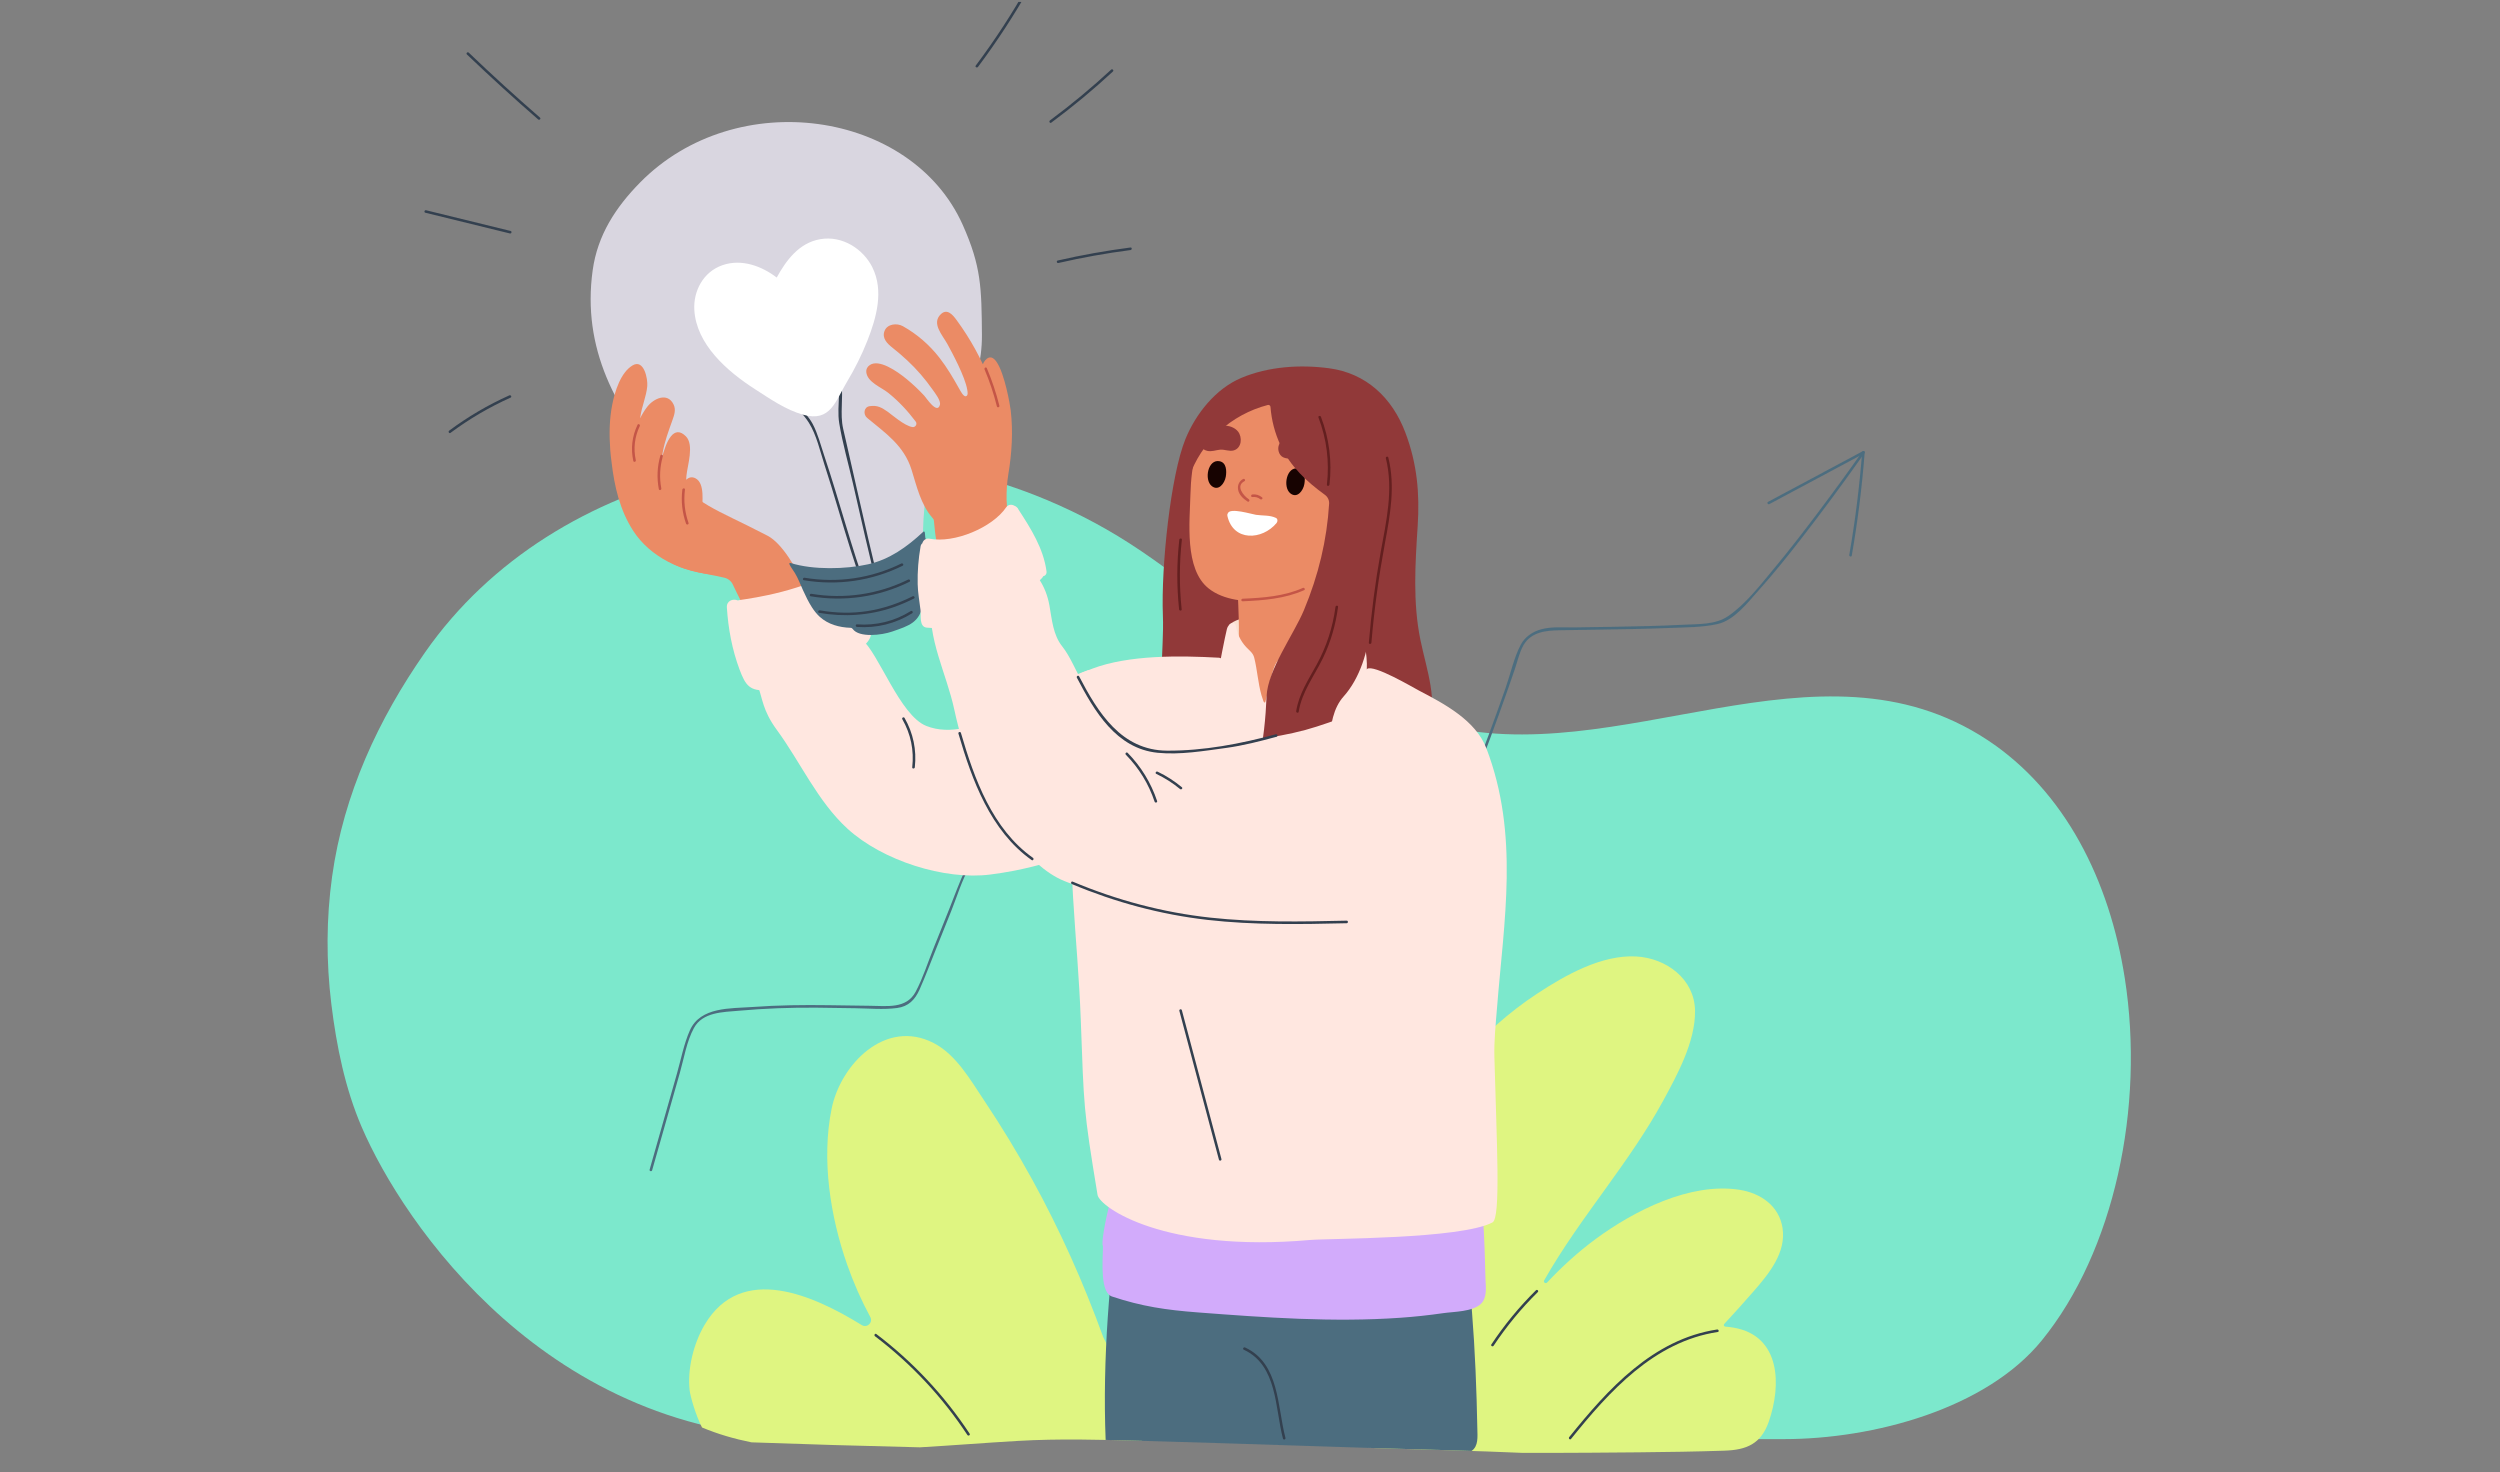 <svg xmlns="http://www.w3.org/2000/svg" width="596" height="351" viewBox="0 0 596 351" fill="none"><rect x="0" y="0" width="596" height="351" fill="#808080" stroke="none"/><g clip-path="url(#clip0_2001_5298)"><g clip-path="url(#clip1_2001_5298)"><path d="M506.549 233.196C502.909 209.938 492.332 188.645 473.794 176.408C433.366 149.722 385.733 184.327 342.335 172.566C332.826 169.988 323.547 166.503 314.97 161.827C306.631 157.279 299.057 151.659 291.63 145.949C284.281 140.301 277.031 134.517 269.169 129.472C262.12 124.948 254.562 121.11 246.675 118.019C197.067 98.582 132.576 110.766 101.32 155.539C90.254 171.392 81.928 189.212 79.176 208.952C77.775 219.009 77.754 229.284 78.991 239.362C80.227 249.431 82.273 259.501 86.253 268.741C96.058 291.515 130.592 342.93 194.093 342.93C230.959 342.93 381.658 343.086 425.266 343.086C446.642 343.086 473.515 335.87 486.783 319.536C503.994 298.346 511.375 264.041 506.549 233.192V233.196Z" fill="#7CE8CC"></path><path d="M155.466 279.005C157.676 271.243 159.881 263.484 162.091 255.722C163.073 252.266 163.698 248.267 165.427 245.09C167.505 241.264 172.361 241.293 176.156 240.957C182.301 240.411 188.459 240.181 194.629 240.23C197.714 240.255 200.799 240.316 203.888 240.361C207.153 240.407 210.604 240.739 213.849 240.312C216.593 239.951 218.145 238.334 219.238 235.875C220.639 232.722 221.851 229.475 223.136 226.277C224.352 223.244 225.564 220.206 226.78 217.173C228.164 213.72 229.29 209.858 231.167 206.644C233.558 202.555 239.198 203.45 243.301 203.286C247.269 203.126 251.237 202.957 255.205 202.781C263.417 202.416 271.624 202.013 279.827 201.574C295.966 200.712 312.097 199.706 328.216 198.561C332.098 198.286 336.021 198.134 339.89 197.67C342.515 197.358 345.078 196.648 346.972 194.702C348.894 192.724 349.872 190.047 350.862 187.527C352.337 183.779 353.774 180.015 355.179 176.239C356.584 172.462 357.952 168.673 359.287 164.872C359.911 163.099 360.523 161.321 361.131 159.544C361.768 157.684 362.224 155.488 363.214 153.789C365.066 150.607 368.628 150.304 371.926 150.25C374.876 150.201 377.821 150.16 380.77 150.115C386.583 150.025 392.399 149.93 398.212 149.7C401.909 149.553 405.827 149.585 409.459 148.773C413.488 147.87 416.701 143.592 419.338 140.653C422.739 136.864 425.931 132.891 429.061 128.876C434.076 122.444 438.915 115.88 443.635 109.226C443.927 108.811 444.222 108.397 444.514 107.982C444.744 107.658 444.206 107.346 443.98 107.67C440.39 112.793 436.685 117.842 432.914 122.838C429.648 127.168 426.317 131.458 422.85 135.629C419.629 139.504 416.204 143.974 412.03 146.86C408.974 148.974 404.829 148.756 401.255 148.941C395.661 149.232 390.058 149.335 384.455 149.433C381.423 149.487 378.396 149.528 375.365 149.573C372.785 149.61 369.967 149.335 367.453 150.012C365.411 150.562 363.547 151.806 362.544 153.703C360.905 156.814 360.117 160.623 358.954 163.944C356.296 171.551 353.495 179.104 350.558 186.608C349.211 190.052 347.884 194.095 344.335 195.876C341.016 197.543 336.752 197.321 333.133 197.584C316.879 198.766 300.612 199.809 284.337 200.704C276.134 201.155 267.923 201.57 259.716 201.952C255.612 202.141 251.504 202.321 247.401 202.494C243.568 202.654 239.637 202.567 235.825 202.998C233.069 203.31 231.376 204.698 230.202 207.165C228.731 210.244 227.581 213.511 226.312 216.676C225.051 219.816 223.798 222.961 222.537 226.105C221.169 229.512 220.019 233.194 218.293 236.433C216.083 240.575 211.433 239.811 207.416 239.778C204.13 239.75 200.844 239.684 197.558 239.639C191.503 239.553 185.46 239.622 179.422 240.066C174.197 240.448 166.98 239.984 164.474 245.624C163.036 248.859 162.35 252.545 161.385 255.939C160.317 259.691 159.249 263.443 158.181 267.191C157.076 271.07 155.971 274.953 154.87 278.833C154.759 279.214 155.359 279.379 155.466 278.997V279.005Z" fill="#4C6D7F"></path><path d="M421.818 120.174C429.344 116.151 436.869 112.124 444.394 108.101C444.238 108.011 444.086 107.925 443.93 107.834C443.298 116.032 442.279 124.188 440.866 132.291C440.8 132.681 441.392 132.846 441.461 132.456C442.883 124.299 443.91 116.089 444.546 107.834C444.567 107.588 444.275 107.465 444.082 107.568C436.557 111.59 429.032 115.617 421.506 119.64C421.157 119.829 421.469 120.363 421.818 120.174Z" fill="#4C6D7F"></path><path d="M167.361 340.312C171.136 341.892 175.088 343.037 179.146 343.854C191.515 344.306 205.777 344.725 219.304 345.041C227.088 344.593 234.855 343.965 242.64 343.514C252.527 342.939 262.365 343.218 272.256 343.493C273.074 341.482 272.01 338.198 271.225 335.431C270.498 332.861 268.81 330.349 267.623 327.972C266.103 324.939 264.583 321.901 263.059 318.868C263.034 318.818 263.014 318.769 262.993 318.72C258.315 305.814 252.708 293.249 246.086 281.217C242.533 274.76 238.704 268.459 234.609 262.335C231.356 257.471 227.959 251.42 222.553 248.645C211.084 242.754 200.392 253.739 198.251 264.35C195.807 276.46 197.935 290.01 201.985 301.549C203.493 305.839 205.329 309.997 207.477 313.975C208.188 315.288 206.717 316.684 205.44 315.9C194.074 308.893 176.764 300.929 167.961 315.863C165.377 320.243 163.825 326.363 164.412 331.466C164.568 332.824 165.784 337.221 167.357 340.308L167.361 340.312Z" fill="#DFF581"></path><path d="M327.579 345.217C333.704 345.406 339.829 345.587 345.953 345.755C351.597 345.907 357.241 346.132 362.889 346.362C374.387 346.395 385.342 346.28 390.654 346.235C397.468 346.174 404.283 346.063 411.094 345.841C416.446 345.665 419.831 344.207 421.679 338.924C424.731 330.205 424.518 318.453 413.304 316.511C412.642 316.397 411.973 316.319 411.303 316.265C410.987 316.241 410.835 315.871 411.052 315.637C413.472 313.03 415.85 310.391 418.184 307.706C421.753 303.597 425.853 298.598 424.957 292.76C424.144 287.44 419.683 284.415 414.643 283.639C402.932 281.837 389.577 288.627 380.446 295.351C376.223 298.462 372.378 301.968 368.825 305.752C368.476 306.126 367.876 305.695 368.127 305.248C372.526 297.461 377.895 290.158 383.116 282.896C387.856 276.3 392.56 269.637 396.454 262.495C399.863 256.243 404.193 248.292 404.098 240.985C404 233.367 397.214 228.408 390.066 228.022C381.805 227.574 373.163 232.48 366.475 236.876C353.043 245.702 342.322 258.456 335.335 272.88C330.106 283.668 327.39 295.4 325.772 307.222C324.725 314.869 319.997 337.865 324.519 344.38C324.749 344.712 325.842 344.991 327.575 345.225L327.579 345.217Z" fill="#DFF581"></path><path d="M192.484 130.888C191.987 130.268 191.433 129.705 190.8 129.233C188.245 127.32 185.135 126.397 182.133 125.449C177.113 123.864 172.64 121.368 168.125 118.712C165.073 116.914 162.091 114.965 158.764 113.696C154.672 112.136 151.308 112.153 149.127 116.373C147.817 118.909 150.142 122.977 151.44 125.301C153.058 128.199 155.239 130.818 157.897 132.821C162.42 136.253 167.599 136.515 172.705 137.73C173.58 137.94 174.32 138.531 174.698 139.344C175.749 141.601 178.095 146.146 178.095 146.146C177.832 146.954 184.725 148.469 187.132 147.861C190.599 146.987 193.827 145.472 196.842 143.568C197.454 143.182 197.697 142.636 197.697 142.09C198.288 141.4 196.386 138.227 196.095 137.611C195.043 135.407 194.053 132.854 192.48 130.892L192.484 130.888Z" fill="#EB8B65"></path><path d="M266.288 171.809C265.696 167.688 260.336 159.449 259.407 159.774C252.309 162.265 244.809 166.818 238.088 170.381C232.995 173.082 226.509 175.315 220.836 173.065C214.469 170.541 209.478 155.599 205.35 152.327C200.987 148.871 201.829 145.209 196.009 143.305C195.467 143.128 194.181 143.871 193.696 144.052C191.991 144.68 190.295 145.328 188.578 145.92C186.668 146.58 184.737 147.2 182.765 147.664C181.459 147.972 178.259 147.775 177.865 149.224C177.023 152.34 177.031 155.652 178.415 158.616C179.623 161.206 179.681 161.054 180.736 163.743C181.78 166.391 181.767 169.338 185.181 173.985C190.829 181.682 194.887 191.012 202.039 197.559C210.345 205.162 225.194 209.895 236.088 208.487C244.118 207.448 247.614 206.151 258.035 203.52C263.047 202.255 271.073 194.522 272.548 188.886C273.846 183.972 266.998 176.813 266.28 171.805L266.288 171.809Z" fill="#FFE7E0"></path><path d="M215.118 171.473C217.139 175.011 217.928 178.878 217.476 182.921C217.431 183.315 218.051 183.311 218.092 182.921C218.552 178.779 217.714 174.777 215.648 171.161C215.451 170.816 214.917 171.128 215.114 171.473H215.118Z" fill="#33404F"></path><path d="M207.325 149.195C206.602 147.676 198.494 136.458 197.22 137.11C187.896 141.872 176.144 142.98 175.889 143.14C174.739 142.656 173.182 143.206 173.285 144.819C173.609 149.877 174.529 154.844 176.3 159.593C177.754 163.484 178.777 164.827 183.04 164.543C187.095 164.277 191.03 163.045 194.649 161.19C197.594 159.679 200.137 157.491 203.02 155.87C205.304 154.585 208.878 152.467 207.325 149.195Z" fill="#FFE7E0"></path><path d="M340.535 174.244C342.88 166.949 340.144 159.868 338.649 152.66C336.788 143.683 337.388 134.451 337.976 125.375C338.477 117.596 337.84 110.568 335.055 103.171C331.884 94.744 325.632 88.964 316.854 87.794C309.949 86.871 302.386 87.371 295.929 90.089C289.796 92.671 285.048 98.668 282.595 104.71C279.083 113.355 276.787 135.021 277.231 146.696C277.403 151.166 276.984 155.32 276.964 159.774C276.939 164.741 279.535 168.131 280.792 172.926C280.706 173.258 280.771 173.62 281.059 173.944C281.26 174.654 281.831 174.95 282.402 174.933C286.465 177.614 291.164 178.418 296.052 178.533C299.946 178.628 303.906 178.32 307.776 178.952C311.255 179.522 314.488 180.959 317.831 182.01C323.122 183.668 330.688 185.602 336.197 184.075C340.292 182.942 342.285 178.426 340.715 174.572C340.666 174.449 340.6 174.342 340.531 174.248L340.535 174.244Z" fill="#913939"></path><path d="M298.64 147.455C296.66 147.282 295.219 147.422 293.374 148.662C292.664 149.138 293.062 149.721 293.267 150.357C293.514 151.133 293.789 151.901 294.093 152.656C294.697 154.171 295.403 155.644 296.204 157.064C296.377 157.368 296.866 157.307 296.952 156.966C297.708 154.056 298.961 150.882 299.047 147.865C299.055 147.631 298.854 147.475 298.636 147.455H298.64Z" fill="#FAE1D2"></path><path d="M263.577 343.276C266.839 343.341 270.104 343.436 273.374 343.526C297.568 344.199 321.759 345.102 345.953 345.755C347.572 345.8 349.19 345.849 350.813 345.903C352.489 344.778 352.234 342.549 352.197 340.579C351.864 322.484 350.71 302.341 347.457 286.833C347.272 285.942 345.465 285.487 344.779 285.659C344.548 285.347 344.175 285.142 343.649 285.179C337.011 285.647 330.159 284.879 323.509 284.592C316.752 284.296 309.994 283.997 303.233 283.693C296.476 283.389 289.719 283.081 282.961 282.765C276.989 282.49 274.311 282.236 268.412 283.323C267.722 283.451 264.169 283.82 264.14 284.346C264.07 284.477 267.253 284.731 267.229 284.908C264.501 303.959 262.821 323.95 263.585 343.272L263.577 343.276Z" fill="#4C6D7F"></path><path d="M293.046 159.454C293.798 161.596 294.266 166.654 296.233 167.955C298.891 169.716 303.044 169.646 305.899 168.579C310.845 166.728 314.48 159.975 317.98 156.137C317.713 154.392 317.668 152.594 317.59 150.883C317.298 144.672 317.245 136.191 318.017 128.622C318.041 128.363 307.957 132.324 304.235 134.233C301.13 135.826 297.864 137.312 295.675 140.087C295.326 140.214 295.055 140.522 295.075 141.014C295.244 145.497 295.543 150.07 295.17 154.548C294.997 156.629 294.352 158.267 293.046 159.458V159.454Z" fill="#EB8B65"></path><path d="M354.144 305.145C354.045 302.928 353.84 284.374 352.23 282.531C350.96 281.074 274.323 276.513 269.627 276.398C266.177 276.312 262.057 296.521 262.952 297.042C262.825 301.545 262.357 308.17 265.109 309.09C272.207 311.463 278.098 312.308 285.504 312.875C301.553 314.102 317.828 315.284 333.889 314.151C337.286 313.913 340.671 313.548 344.035 313.059C346.606 312.686 351.071 312.752 353.064 310.822C354.538 309.394 354.23 306.955 354.152 305.141L354.144 305.145Z" fill="#D2ABFB"></path><path d="M323.04 106.373C322.876 104.205 322.449 102.03 321.652 99.842C320.757 97.383 319.302 95.072 317.195 93.52C309.008 87.49 294.944 90.167 289.328 98.344C285.368 104.107 283.976 110.896 283.803 117.789C283.639 124.324 282.316 135.665 288.141 140.288C291.744 143.149 297.17 143.584 301.578 143.186C306.162 142.771 311.177 141.905 314.525 138.473C317.972 134.943 319.134 130.062 320.108 125.391C321.59 118.285 323.574 113.499 323.036 106.377L323.04 106.373Z" fill="#EB8B65"></path><path d="M309.509 111.701C306.716 111.11 305.747 116.11 307.616 117.612C309.238 118.918 310.688 116.988 310.959 115.4C311.202 114.004 311.132 112.042 309.509 111.701Z" fill="#170301"></path><path d="M290.77 109.961C287.976 109.37 287.007 114.369 288.876 115.872C290.498 117.177 291.949 115.248 292.224 113.659C292.466 112.264 292.396 110.301 290.774 109.961H290.77Z" fill="#170301"></path><path d="M317.24 107.547C316.76 106.229 315.26 105.248 313.991 104.756C311.83 103.918 308.179 103.147 306.104 104.554C304.946 105.339 304.375 106.714 304.979 108.04C305.591 109.378 306.987 109.337 308.22 109.349C309.875 109.365 310.976 110.297 312.541 110.704C313.601 110.983 314.895 110.917 315.909 110.498C316.472 110.269 317.043 109.887 317.248 109.287C317.466 108.659 317.437 108.077 317.24 107.551V107.547Z" fill="#913939"></path><path d="M295.145 102.88C293.863 101.258 290.844 100.979 288.802 102.149C287.771 102.74 286.827 103.582 286.223 104.612C285.471 105.897 286.432 107.153 287.804 107.485C288.843 107.74 289.854 107.296 290.881 107.202C291.961 107.104 293.079 107.691 294.138 107.374C296.065 106.8 296.2 104.214 295.145 102.875V102.88Z" fill="#913939"></path><path d="M324.745 150.809C324.387 149.462 323.701 149.179 323.209 149.479C320.12 151.346 317.014 153.255 313.633 154.536C312.13 155.106 310.602 155.595 309.053 156.026C307.924 156.342 306.129 156.379 305.163 157.019C303.878 157.877 303.393 160.221 302.994 161.584C302.456 163.435 302.193 165.373 301.684 167.232C301.54 167.758 301.277 167.388 301.167 167.072C301.01 166.629 300.858 166.181 300.731 165.73C299.901 162.803 299.745 159.753 299.01 156.806C298.714 155.636 297.917 155.152 297.1 154.277C295.666 152.746 294.882 150.911 294.553 148.916C294.463 148.358 292.931 148.276 292.487 149.992C292.064 151.625 290.552 159.355 290.585 159.593C290.918 161.999 292.203 163.891 293.904 165.677C294.952 166.777 296.02 167.881 297.256 168.8C298.213 169.511 299.334 170.245 300.53 170.426C303.229 170.832 305.894 171.317 308.614 170.746C310.618 170.323 312.442 169.268 314.307 168.427C318.136 166.699 321.717 164.453 324.967 161.793C325.303 161.818 325.628 161.654 325.694 161.215C326.285 157.385 325.201 152.557 324.741 150.817L324.745 150.809Z" fill="#FFE7E0"></path><path d="M356.884 240.341C358.535 219.439 362.245 199.045 354.358 178.41C351.803 171.723 344.302 167.774 338.264 164.622C336.875 163.895 327.444 158.3 325.908 159.478C320.407 163.694 313.145 168.144 306.03 168.632C302.531 168.874 298.16 168.566 295.42 166.079C293.05 163.928 292.302 160.459 291.616 157.487C291.526 157.093 291.239 156.913 290.93 156.9C290.828 156.843 290.709 156.806 290.569 156.798C281.347 156.285 269.118 156.096 260.381 159.417C252.088 162.573 246.924 166.658 239.876 172.019C239.218 172.519 239.609 173.517 240.217 173.591C242.044 177.848 246.099 181.735 248.859 185.347L255.103 193.508C255.189 200.347 255.415 207.181 255.826 214.016C256.45 224.344 257.276 232.841 257.658 243.165C258.434 264.001 258.221 264.071 261.655 284.858C262.144 287.769 277.511 298.692 312.348 295.609C316.768 295.219 348.266 295.425 355.808 291.426C357.829 290.355 356.806 272.519 356.264 252.015C356.161 248.099 356.576 244.203 356.884 240.324V240.341Z" fill="#FFE7E0"></path><path d="M327.53 98.541C327.501 98.356 327.431 98.163 327.296 97.97C324.568 93.976 320.797 90.947 316.492 89.178C316.131 90.036 315.276 90.664 314.122 90.339C313.112 90.052 312.093 89.773 311.07 89.551C310.988 89.58 310.902 89.613 310.811 89.633C309.016 90.044 307.18 89.904 305.537 89.091C305.364 89.083 305.139 89.071 304.966 89.059C304.58 89.182 304.202 89.182 303.853 89.108C303.808 89.096 303.758 89.087 303.709 89.075C303.615 89.046 303.524 89.018 303.434 88.981C303.434 88.997 303.43 89.009 303.426 89.026C300.513 88.541 296.808 90.397 294.586 91.71C286.769 96.328 282.641 104.707 280.661 113.269C280.25 115.047 282.809 115.741 283.384 114.021C286.313 105.302 293.485 98.832 302.251 96.546C302.559 96.468 302.859 96.69 302.883 97.006C303.126 100.158 303.923 103.257 305.295 106.209C307.611 111.188 311.526 114.833 315.868 117.978C316.537 118.462 316.915 119.258 316.862 120.084C316.34 128.696 314.348 137.111 310.844 145.493C308.433 151.26 302.218 159.675 301.951 166.005C301.741 171.001 301.232 176.752 299.983 181.641C299.199 184.707 296.57 187.872 297.966 191.152C299.49 194.719 302.559 192.322 305.11 191.813C309.349 190.967 312.923 194.826 315.059 189.218C317.782 182.072 315.371 171.534 320.321 166.034C324.211 161.711 326.297 154.91 326.527 149.61C326.766 144.114 327.534 138.892 328.959 133.576C330.216 128.893 331.674 124.238 332.348 119.419C333.371 112.063 332.422 104.321 327.53 98.541Z" fill="#913939"></path><path d="M347.945 175.159C347.756 173.529 347.066 172.134 345.526 171.493C342.17 168.796 337.364 167.947 333.166 168.123C325.488 168.447 318.489 172.051 311.181 174.026C303.134 176.197 296.332 176.423 288.19 178.201C283.799 179.161 279.046 179.724 274.606 178.747C266.448 176.957 262.065 169.33 258.265 163.025C256.602 160.258 255.201 156.551 253.217 154.076C251.06 151.379 250.777 147.709 250.186 144.36C249.36 139.684 246.957 136.228 243.26 133.391C240.594 133.014 238.257 135.625 235.685 136.162C230.9 137.164 226.176 138.576 222.027 141.084C221.97 141.786 222.011 142.447 221.957 142.981C221.029 152.323 225.63 160.447 227.507 169.19C229.782 179.789 234.252 191.923 241.711 200.191C245.17 204.025 248.99 208.093 253.698 210.026C260.303 212.739 267.906 213.807 274.861 215.235C284.173 217.148 302.095 221.261 320.645 220.14C321.894 220.067 341.702 204.772 346.405 182.691C346.787 180.893 348.245 177.798 347.933 175.155L347.945 175.159Z" fill="#FFE7E0"></path><path d="M191.93 139.881C200.967 141.868 212.879 142.266 218.905 133.769C219.259 133.272 219.669 132.895 220.117 132.624C219.941 128.371 219.854 118.868 221.847 114.845C227.182 104.07 234.19 92.297 234.092 79.851C234.001 68.616 233.94 63.517 229.516 53.612C217.299 26.257 175.507 20.235 152.594 43.514C146.778 49.425 142.461 56.042 141.298 64.408C138.698 83.11 146.811 97.876 158.657 111.57C166.692 120.855 169.785 120.855 182.979 127.714C186.549 129.57 189.95 135.694 191.934 139.885L191.93 139.881Z" fill="#D9D6E0"></path><path d="M206.849 141.162C202.927 130.452 200.113 119.394 196.486 108.59C195.652 106.106 194.966 103.352 193.725 101.036C192.813 99.337 191.376 97.925 190.143 96.46C189.092 95.207 186.508 92.433 187.412 90.59C188.04 89.309 190.776 88.451 191.967 87.987C193.438 87.412 194.953 86.903 196.494 86.55C197.751 86.263 198.268 86.16 198.885 87.363C201.045 91.562 199.349 96.501 200.072 100.897C200.873 105.765 202.286 110.617 203.382 115.428C205.305 123.884 207.203 132.353 209.355 140.752C209.454 141.137 210.049 140.973 209.951 140.587C207.856 132.431 206.011 124.205 204.142 115.995C203.329 112.424 202.524 108.852 201.715 105.281C201.489 104.279 201.255 103.282 201.025 102.284C200.593 100.396 200.626 98.594 200.688 96.657C200.782 93.717 201.045 88.833 198.983 86.349C197.738 84.851 195.007 86.271 193.549 86.76C191.675 87.388 187.231 88.484 186.693 90.774C186.323 92.355 187.58 94.169 188.447 95.339C189.823 97.203 191.585 98.799 192.826 100.761C194.67 103.688 195.524 107.629 196.592 110.913C197.681 114.246 198.696 117.604 199.702 120.966C201.748 127.801 203.789 134.631 206.241 141.33C206.377 141.7 206.973 141.54 206.837 141.166L206.849 141.162Z" fill="#33404F"></path><path d="M296.512 321.77C304.563 325.505 303.927 335.616 305.857 342.964C305.96 343.349 306.556 343.185 306.453 342.799C304.473 335.267 305.073 325.066 296.824 321.236C296.467 321.072 296.151 321.602 296.512 321.77Z" fill="#33404F"></path><path d="M239.965 119.135C239.945 117.087 240.056 115.022 240.38 113.097C241.226 108.044 241.547 102.872 240.947 97.769C240.807 96.595 239.526 89.034 237.554 86.239C236.769 85.122 235.874 84.765 234.896 85.877C234.613 86.202 234.432 86.522 234.321 86.846C233.167 84.395 231.861 82.019 230.402 79.736C229.651 78.558 228.862 77.409 228.036 76.284C227.207 75.151 225.859 73.472 224.356 74.847C221.953 77.039 224.664 79.839 225.859 82.019C227.022 84.141 230.074 89.797 230.591 92.913C230.661 93.328 230.891 94.354 230.234 94.473C229.675 94.576 228.928 93.123 228.694 92.708C227.268 90.159 225.773 87.614 223.978 85.303C221.595 82.236 218.642 79.662 215.253 77.766C213.815 76.961 211.503 77.204 210.862 78.924C210.217 80.656 211.532 81.924 212.756 82.889C215.192 84.818 217.496 86.92 219.525 89.28C220.507 90.421 221.435 91.616 222.302 92.847C222.857 93.636 224.344 95.487 224.077 96.509C223.448 98.91 220.794 94.818 220.334 94.321C219.008 92.888 217.578 91.55 216.067 90.311C213.762 88.422 209.543 85.545 207.37 87.023C206.767 87.433 206.45 88.02 206.52 88.701C206.767 91.136 210.061 92.289 211.778 93.672C214.259 95.668 216.407 97.979 218.305 100.503C218.741 101.082 218.26 101.907 217.541 101.813C215.664 101.566 212.468 98.746 211.692 98.204C210.18 97.145 209.157 96.554 207.313 96.833C205.904 97.051 205.748 98.816 206.713 99.616C211.154 103.299 215.516 106.229 217.319 112.009C218.539 115.913 219.509 120.244 222.257 123.421C222.368 123.548 222.491 123.671 222.561 123.823C222.627 123.967 222.643 124.127 222.655 124.283C222.811 125.954 222.984 127.616 223.276 129.27C223.399 129.98 223.538 132.131 224.327 132.505C229.121 134.767 240.807 128.297 240.791 128.076C240.483 123.741 239.978 120.761 239.965 119.127V119.135Z" fill="#EB8B65"></path><path d="M221.501 131.245C221.468 131.068 220.61 128.281 220.589 128.15C220.487 127.558 220.61 126.298 220.059 126.815C216.219 130.407 212.008 133.408 206.935 134.533C201.612 135.719 193.848 135.896 188.524 134.233C188.175 134.122 188.126 134.315 188.237 134.607C188.381 134.976 189.28 136.249 189.486 136.585C190.278 137.89 190.825 139.364 191.457 140.752C192.082 142.123 192.735 143.49 193.548 144.758C194.086 145.591 194.698 146.388 195.438 147.057C197.422 148.842 200.038 149.585 202.811 149.672C203.008 149.68 203.177 149.787 203.288 149.947C204.812 152.081 210.193 151.433 212.703 150.562C216.814 149.138 219.156 148.415 220.035 144.163C220.068 143.999 220.162 143.847 220.298 143.744C221.263 143.005 221.119 142.689 221.604 141.54C223.025 138.166 222.158 134.717 221.501 131.249V131.245Z" fill="#4C6D7F"></path><path d="M234.72 88.073C235.932 90.934 236.905 93.87 237.657 96.882C237.751 97.268 238.351 97.104 238.253 96.718C237.489 93.652 236.486 90.676 235.254 87.761C235.098 87.396 234.568 87.712 234.72 88.073Z" fill="#C45547"></path><path d="M249.487 136.166C248.736 130.736 245.823 126.118 242.804 121.467C242.722 121.253 242.599 121.085 242.447 120.958C242.282 120.781 242.089 120.662 241.884 120.596C241.272 120.211 240.368 120.198 239.859 120.958C236.597 125.769 227.503 129.586 221.604 128.429C220.696 128.252 220.055 128.847 219.887 129.516C219.682 129.676 219.53 129.915 219.468 130.251C218.946 133.219 218.708 136.232 218.774 139.245C218.819 141.322 219.205 143.366 219.448 145.427C219.595 146.695 219.074 149.421 220.918 149.626C222.717 149.827 224.426 149.704 226.09 149.372C226.32 149.327 226.55 149.277 226.776 149.224C226.928 149.187 227.084 149.154 227.236 149.117C230.181 148.354 233.028 146.942 235.685 145.706C239.908 143.74 245.26 141.17 248.428 137.788C248.547 137.665 248.625 137.529 248.682 137.398C249.196 137.258 249.582 136.856 249.487 136.179V136.166Z" fill="#FFE7E0"></path><path d="M255.554 210.769C265.91 215.12 276.73 218.035 287.894 219.307C298.895 220.559 309.994 220.354 321.044 220.099C321.442 220.091 321.442 219.471 321.044 219.484C310.22 219.734 299.347 219.935 288.564 218.765C277.218 217.534 266.23 214.595 255.719 210.178C255.353 210.026 255.193 210.621 255.554 210.773V210.769Z" fill="#33404F"></path><path d="M304.165 175.048C295.773 177.322 286.97 179.009 278.233 178.956C267.319 178.89 261.778 169.897 257.263 161.252C257.078 160.899 256.544 161.211 256.729 161.564C260.886 169.523 266.103 178.48 276.003 179.465C281.31 179.995 287.04 179.022 292.302 178.308C296.406 177.749 300.345 176.723 304.33 175.648C304.712 175.545 304.551 174.95 304.165 175.052V175.048Z" fill="#33404F"></path><path d="M281.157 240.989C284.304 252.82 287.45 264.65 290.597 276.48C290.7 276.862 291.295 276.702 291.193 276.316C288.046 264.486 284.899 252.656 281.753 240.829C281.65 240.448 281.055 240.608 281.157 240.994V240.989Z" fill="#33404F"></path><path d="M310.598 140.165C306.117 142.164 301.076 142.529 296.233 142.734C295.839 142.751 295.835 143.371 296.233 143.35C301.191 143.141 306.326 142.742 310.91 140.694C311.272 140.534 310.96 140 310.598 140.16V140.165Z" fill="#C45547"></path><path d="M296.36 114.185C295.42 114.677 294.976 115.683 295.157 116.722C295.379 118.002 296.385 118.885 297.416 119.566C297.749 119.784 298.057 119.25 297.728 119.033C296.438 118.183 294.504 115.86 296.673 114.718C297.026 114.534 296.714 114 296.36 114.185Z" fill="#C45547"></path><path d="M298.567 118.495C299.244 118.413 299.898 118.569 300.436 119C300.744 119.246 301.183 118.815 300.871 118.565C300.214 118.031 299.413 117.772 298.567 117.875C298.176 117.924 298.172 118.54 298.567 118.491V118.495Z" fill="#C45547"></path><path d="M330.385 109.247C332.262 116.759 330.467 124.336 329.128 131.774C327.85 138.876 326.93 146.031 326.33 153.218C326.298 153.612 326.914 153.612 326.947 153.218C327.604 145.308 328.692 137.451 330.142 129.648C331.408 122.846 332.685 115.921 330.976 109.082C330.882 108.696 330.282 108.861 330.381 109.247H330.385Z" fill="#631F1F"></path><path d="M318.378 144.688C317.737 149.54 316.23 154.179 313.876 158.477C311.921 162.044 309.653 165.439 309.012 169.531C308.951 169.921 309.546 170.089 309.608 169.695C310.356 164.942 313.334 161.137 315.387 156.905C317.261 153.046 318.431 148.933 318.994 144.688C319.047 144.294 318.427 144.298 318.378 144.688Z" fill="#631F1F"></path><path d="M314.319 99.53C316.283 104.665 316.96 110.076 316.332 115.539C316.287 115.933 316.903 115.929 316.948 115.539C317.585 110.018 316.895 104.559 314.911 99.366C314.771 98.996 314.171 99.156 314.315 99.53H314.319Z" fill="#631F1F"></path><path d="M281.145 128.667C280.525 134.196 280.509 139.738 281.096 145.275C281.137 145.665 281.757 145.669 281.712 145.275C281.125 139.742 281.141 134.2 281.761 128.667C281.807 128.273 281.186 128.277 281.145 128.667Z" fill="#631F1F"></path><path d="M228.488 174.888C231.717 185.98 236.133 198.093 245.946 205.043C246.271 205.273 246.579 204.739 246.258 204.509C236.585 197.662 232.263 185.647 229.084 174.724C228.973 174.342 228.377 174.506 228.488 174.888Z" fill="#33404F"></path><path d="M268.399 179.921C271.534 183.122 273.838 186.878 275.259 191.123C275.387 191.497 275.982 191.336 275.855 190.959C274.401 186.62 272.039 182.753 268.835 179.481C268.556 179.198 268.12 179.633 268.399 179.917V179.921Z" fill="#33404F"></path><path d="M275.662 184.498C277.699 185.471 279.584 186.669 281.322 188.11C281.626 188.36 282.065 187.929 281.757 187.675C279.979 186.201 278.056 184.962 275.97 183.964C275.612 183.792 275.3 184.325 275.657 184.498H275.662Z" fill="#33404F"></path><path d="M304.182 123.47C302.719 122.768 301.019 122.973 299.441 122.735C298.353 122.571 293.263 120.974 292.721 122.357C292.713 122.37 292.709 122.382 292.701 122.398C292.602 122.554 292.557 122.747 292.606 122.977C293.978 129.163 300.916 128.798 304.334 124.685C304.621 124.34 304.654 123.7 304.182 123.47Z" fill="white"></path><path d="M173.034 134.422C169.218 131.314 167.575 126.82 167.411 121.894C167.341 119.854 168.158 115.252 165.801 114.025C164.934 113.573 164.182 113.823 163.582 114.361C163.607 114 163.624 113.643 163.661 113.282C163.907 110.88 165.525 106.045 163.513 104.021C160.641 101.131 158.805 105.105 157.75 109.427C157.819 108.906 157.893 108.388 157.988 107.867C158.468 105.174 159.388 102.761 160.296 100.195C160.752 98.914 161.208 97.671 160.555 96.369C159.089 93.455 155.827 95.019 154.324 96.952C153.654 97.818 153.083 98.75 152.615 99.727C152.627 99.62 152.64 99.514 152.652 99.407C152.989 96.915 154.073 94.584 154.307 92.067C154.472 90.311 153.506 85.52 150.824 87.1C147.948 88.792 146.581 93.344 145.964 96.427C145.254 99.986 145.213 103.672 145.484 107.284C145.558 108.261 145.665 109.238 145.8 110.215C146.478 116.02 147.788 121.647 150.947 126.532C154.936 132.706 162.523 136.577 171.087 137.074C171.638 137.106 174.07 135.259 173.038 134.414L173.034 134.422Z" fill="#EB8B65"></path><path d="M151.99 101.271C150.684 104.009 150.339 106.919 150.98 109.883C151.062 110.273 151.658 110.108 151.575 109.719C150.972 106.927 151.292 104.16 152.52 101.583C152.689 101.225 152.159 100.913 151.986 101.271H151.99Z" fill="#C45547"></path><path d="M157.425 108.627C156.673 111.262 156.558 113.918 157.063 116.611C157.137 117.001 157.733 116.836 157.659 116.446C157.174 113.86 157.302 111.319 158.021 108.791C158.131 108.409 157.532 108.245 157.425 108.627Z" fill="#C45547"></path><path d="M162.67 116.717C162.333 119.5 162.629 122.193 163.553 124.837C163.685 125.21 164.28 125.05 164.149 124.673C163.245 122.082 162.958 119.439 163.291 116.717C163.34 116.323 162.72 116.327 162.674 116.717H162.67Z" fill="#C45547"></path><path d="M111.315 12.986C116.849 18.282 122.509 23.446 128.297 28.47C128.597 28.729 129.036 28.294 128.732 28.035C122.949 23.011 117.288 17.851 111.751 12.551C111.463 12.276 111.028 12.711 111.315 12.986Z" fill="#33404F"></path><path d="M101.412 50.719C108.128 52.365 114.844 54.011 121.56 55.657C121.947 55.751 122.111 55.156 121.725 55.062C115.009 53.416 108.293 51.77 101.576 50.123C101.19 50.029 101.026 50.624 101.412 50.719Z" fill="#33404F"></path><path d="M107.401 103.196C111.87 99.875 116.651 97.071 121.733 94.789C122.094 94.625 121.782 94.095 121.421 94.255C116.339 96.534 111.558 99.341 107.089 102.662C106.772 102.896 107.08 103.434 107.401 103.196Z" fill="#33404F"></path><path d="M245.022 -3.388C241.305 3.221 237.164 9.567 232.617 15.638C232.378 15.958 232.917 16.266 233.151 15.95C237.698 9.879 241.834 3.533 245.556 -3.076C245.753 -3.421 245.219 -3.733 245.022 -3.388Z" fill="#33404F"></path><path d="M264.891 16.607C260.253 20.905 255.39 24.944 250.308 28.712C249.992 28.946 250.3 29.484 250.621 29.246C255.743 25.449 260.648 21.381 265.326 17.042C265.618 16.771 265.182 16.336 264.891 16.607Z" fill="#33404F"></path><path d="M252.326 62.697C258.003 61.395 263.733 60.365 269.508 59.618C269.899 59.569 269.903 58.949 269.508 59.002C263.676 59.762 257.892 60.792 252.162 62.106C251.775 62.196 251.94 62.791 252.326 62.701V62.697Z" fill="#33404F"></path><path d="M366.179 307.596C362.191 311.532 358.642 315.847 355.54 320.514C355.319 320.846 355.857 321.154 356.074 320.826C359.147 316.2 362.663 311.93 366.615 308.031C366.898 307.752 366.463 307.317 366.179 307.596Z" fill="#33404F"></path><path d="M409.355 316.951C394.062 319.274 383.304 331.182 374.095 342.611C373.848 342.918 374.284 343.358 374.53 343.046C383.678 331.696 394.317 319.853 409.516 317.546C409.906 317.484 409.741 316.893 409.351 316.951H409.355Z" fill="#33404F"></path><path d="M208.603 318.564C217.233 325.111 224.668 333.062 230.628 342.101C230.846 342.43 231.38 342.122 231.162 341.79C225.136 332.656 217.631 324.643 208.915 318.03C208.599 317.788 208.291 318.326 208.603 318.564Z" fill="#33404F"></path><path d="M204.31 149.462C208.973 149.799 213.483 148.682 217.451 146.211C217.788 146.002 217.48 145.468 217.139 145.678C213.253 148.095 208.874 149.175 204.31 148.847C203.912 148.818 203.916 149.434 204.31 149.462Z" fill="#33404F"></path><path d="M191.642 138.326C199.697 139.68 207.863 138.486 215.192 134.873C215.549 134.697 215.237 134.163 214.879 134.34C207.712 137.87 199.689 139.052 191.806 137.73C191.416 137.665 191.252 138.26 191.642 138.326Z" fill="#33404F"></path><path d="M193.269 142.155C201.324 143.51 209.49 142.316 216.819 138.703C217.176 138.527 216.864 137.993 216.506 138.17C209.338 141.7 201.316 142.882 193.433 141.56C193.043 141.495 192.879 142.09 193.269 142.155Z" fill="#33404F"></path><path d="M195.277 146.1C201.238 147.147 207.329 146.745 213.056 144.75C214.711 144.175 216.317 143.477 217.882 142.689C218.24 142.509 217.923 141.979 217.57 142.156C214.185 143.855 210.575 145.091 206.824 145.678C203.049 146.265 199.196 146.162 195.442 145.501C195.051 145.431 194.887 146.027 195.277 146.096V146.1Z" fill="#33404F"></path><path d="M207.983 63.743C205.827 59.413 200.86 56.084 195.508 57.028C190.435 57.923 187.395 62.126 185.169 66.165C181.636 63.464 176.83 61.63 172.25 63.214C167.571 64.831 165.283 69.474 165.526 73.854C165.978 82.031 173.248 88.463 180.067 92.831C183.612 95.101 187.268 97.679 191.45 98.865C198.034 100.733 199.176 95.581 201.875 91.107C203.789 87.934 205.44 84.629 206.784 81.222C208.944 75.738 210.748 69.314 207.979 63.756L207.983 63.743Z" fill="white"></path></g></g><defs><clipPath id="clip0_2001_5298"><rect width="596" height="350" fill="white" transform="translate(0 0.46)"></rect></clipPath><clipPath id="clip1_2001_5298"><rect width="431" height="351" fill="white" transform="translate(77 -3.54)"></rect></clipPath></defs></svg>